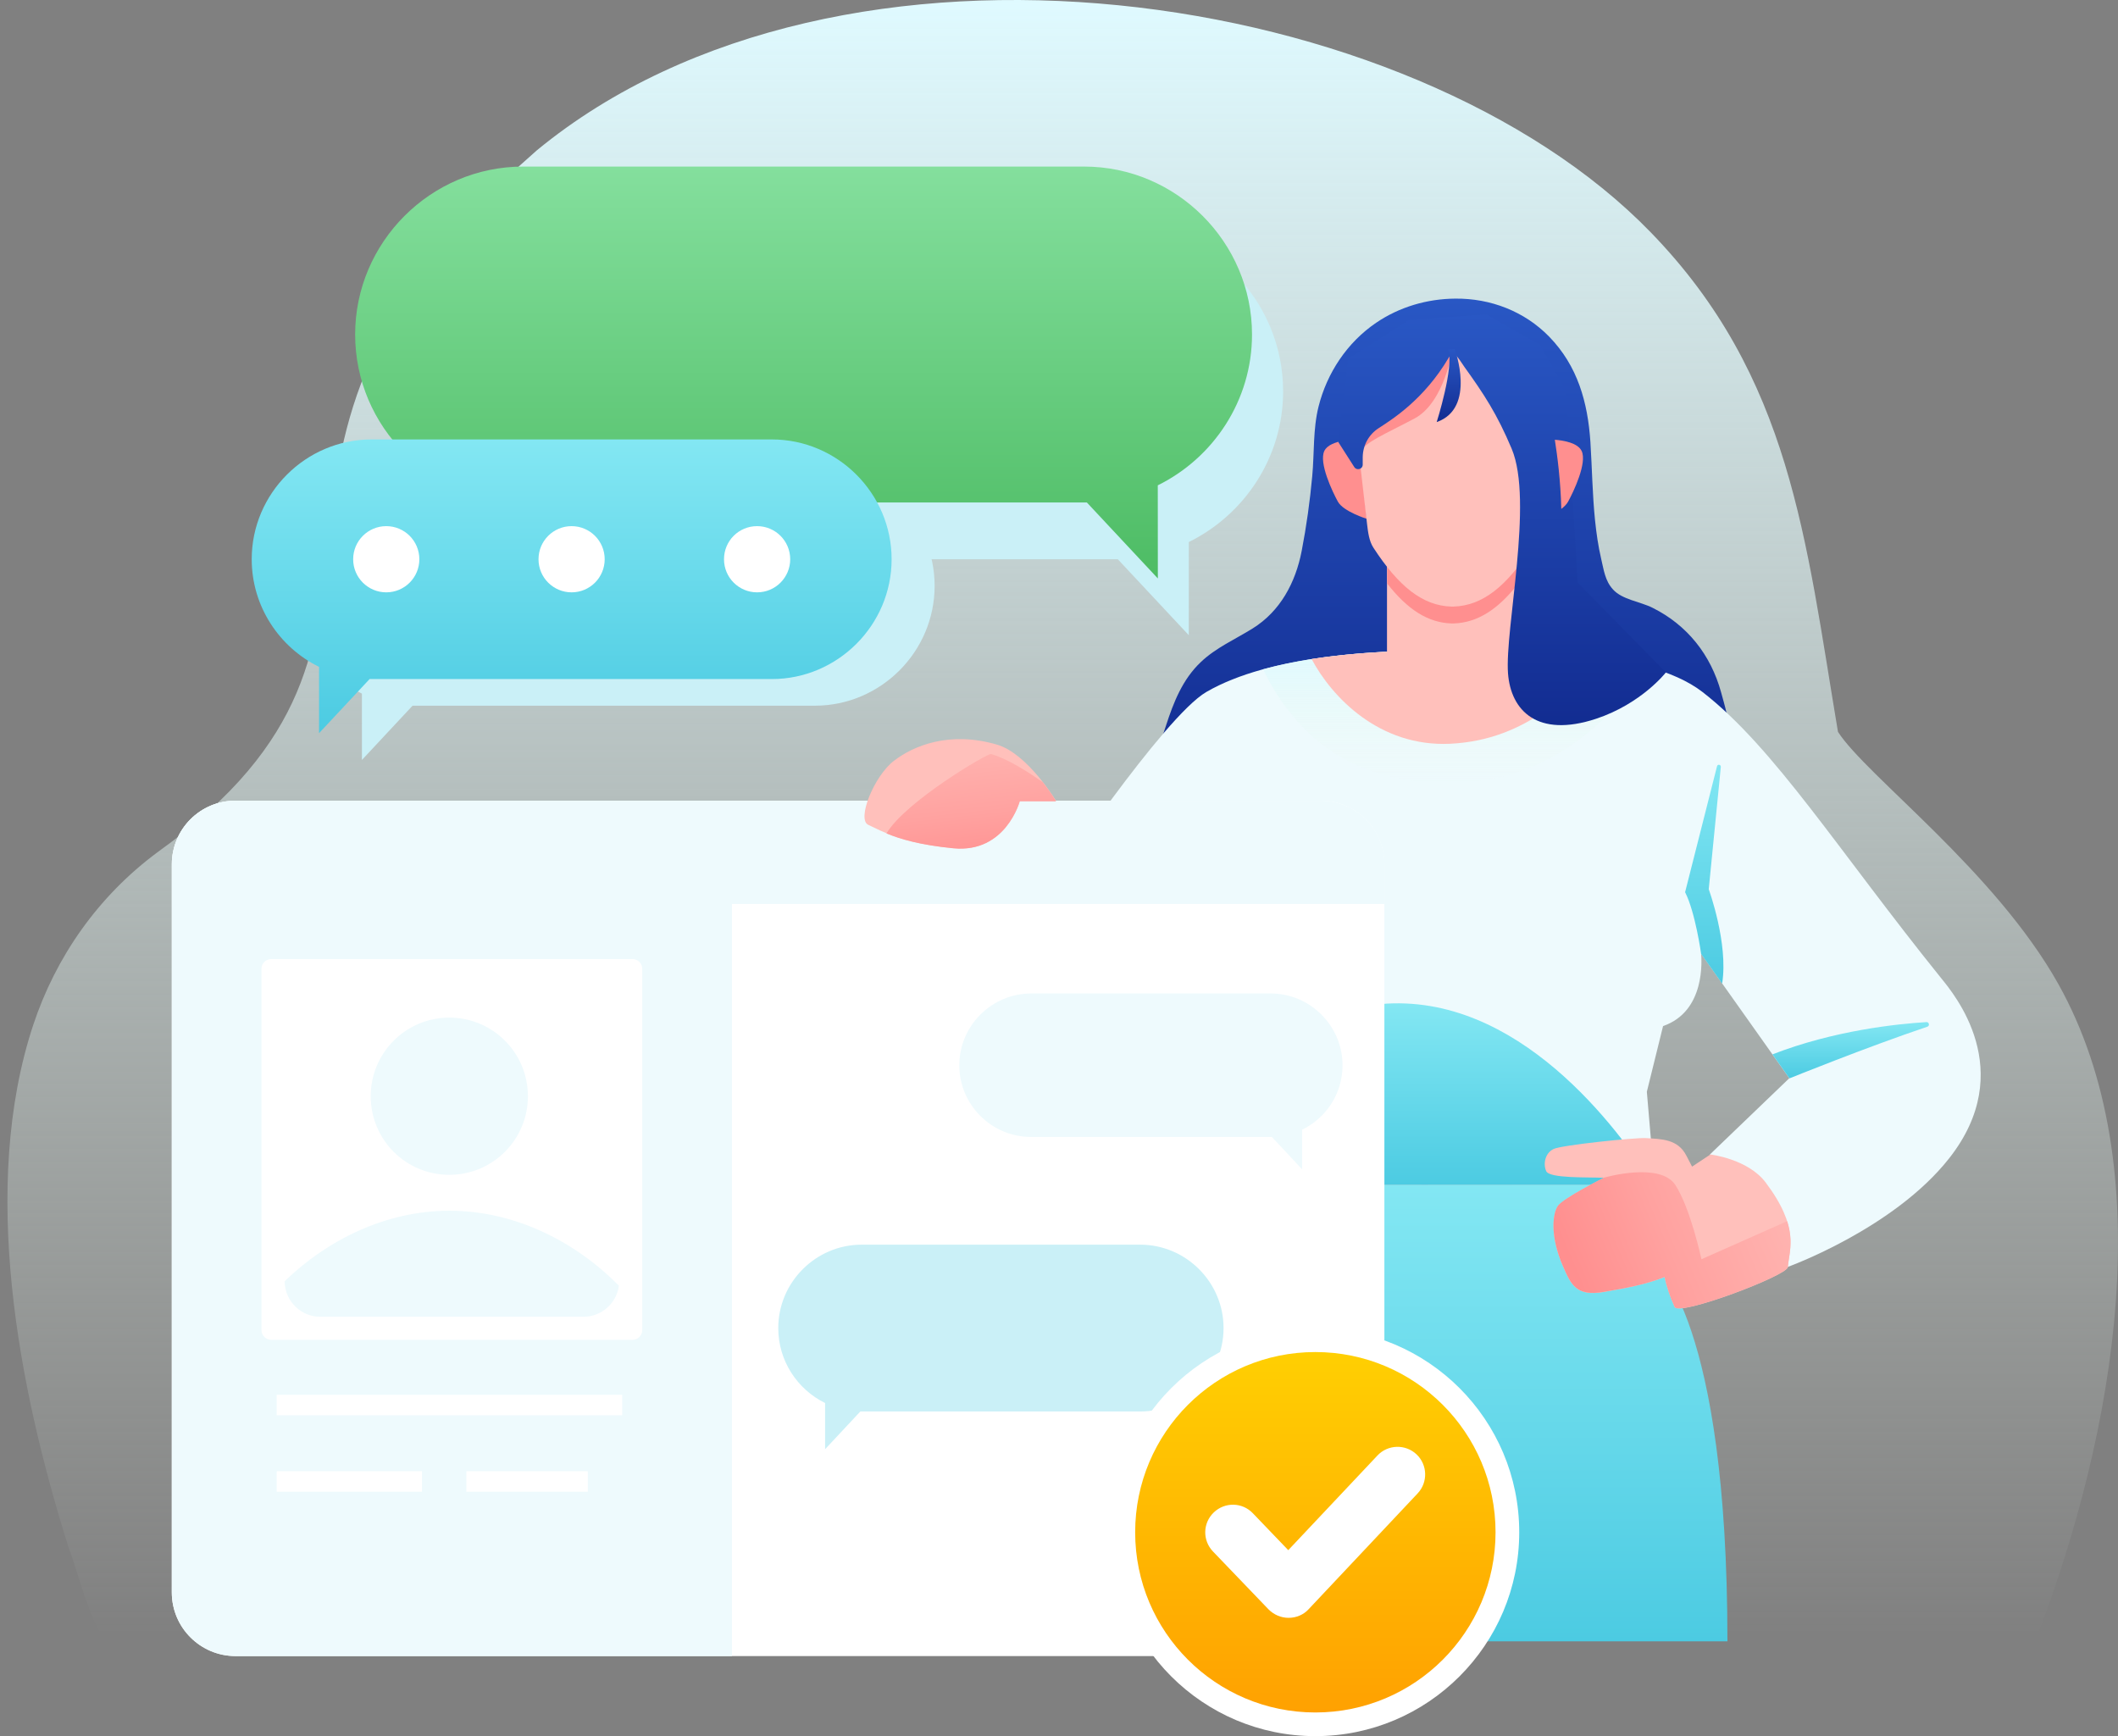 <svg width="122" height="100" viewBox="0 0 122 100" fill="none" xmlns="http://www.w3.org/2000/svg">
<rect x="0" y="0" width="122" height="100" fill="#808080" stroke="none"/>
<path d="M117.241 94.529H6.036C5.102 93.071 4.654 91.107 3.91 89.001C1.06 79.927 -1.17 68.346 1.918 59.024C3.205 55.154 5.616 51.637 9.105 49.063C26.757 36.377 10.439 26.559 30.923 8.659C48.432 -5.753 81.335 -0.787 95.08 13.377C103.163 21.698 104.002 31.039 105.87 42.153C107.509 44.698 114.925 50.169 118.575 56.698C124.456 67.24 121.93 82.319 117.241 94.529Z" fill="url(#paint0_linear_906_5558)"/>
<path d="M69.01 44.651C69.973 44.67 70.926 44.68 71.889 44.689C73.805 44.699 75.73 44.68 77.646 44.661C81.439 44.623 85.233 44.556 89.027 44.623C90.714 44.651 92.41 44.708 94.097 44.775C95.546 44.832 97.119 45.147 98.558 44.899C100.56 44.556 99.454 41.039 99.14 39.885C98.549 37.722 97.195 36.006 95.184 35.005C94.479 34.652 93.44 34.538 92.916 33.957C92.448 33.451 92.382 32.822 92.229 32.184C92.058 31.45 91.953 30.706 91.876 29.963C91.724 28.466 91.705 26.96 91.61 25.454C91.457 23.167 90.876 21.079 89.236 19.392C87.816 17.934 85.862 17.181 83.832 17.2C82.212 17.21 80.61 17.677 79.266 18.592C77.598 19.726 76.435 21.48 75.949 23.424C75.625 24.721 75.711 26.103 75.587 27.427C75.454 28.876 75.253 30.316 74.977 31.745C74.624 33.556 73.748 35.205 72.156 36.197C71.145 36.826 70.03 37.312 69.172 38.131C68.114 39.132 67.6 40.448 67.161 41.801C66.999 42.325 66.77 42.84 66.685 43.383C66.675 43.422 66.675 43.45 66.675 43.488C66.494 45.004 68.009 44.632 69.01 44.651Z" fill="url(#paint1_linear_906_5558)"/>
<path d="M111.818 56.346C105.908 49.016 102.219 43.078 98.064 39.856C94.737 37.282 86.96 37.445 83.261 37.473C79.43 37.445 73.186 37.712 69.488 39.856C67.029 41.286 60.509 51.018 60.509 51.018L59.861 45.737L50.978 46.128C50.978 46.128 47.346 57.223 50.873 62.818C53.236 66.573 59.432 65.372 62.177 63.714C64.989 62.027 69.516 56.479 70.899 53.753L71.156 68.251H95.319L94.861 62.884L95.795 59.1C98.273 58.242 98.007 55.231 97.988 54.935L103.068 62.103L98.502 66.487C98.502 66.487 97.387 69.49 102.963 72.978C102.963 72.978 109.073 70.786 112.275 66.716C116.269 61.645 112.533 57.232 111.818 56.346Z" fill="#EEFAFD"/>
<path d="M79.524 57.833C75.845 58.157 73.071 59.73 71.041 61.57L71.155 68.251H95.261C93.231 65.02 87.426 57.138 79.524 57.833Z" fill="url(#paint2_linear_906_5558)"/>
<path d="M31.924 12.863H64.236C69.554 12.863 73.91 17.219 73.91 22.537C73.91 26.34 71.689 29.638 68.477 31.221V36.587L64.388 32.212C64.331 32.212 64.283 32.212 64.226 32.212H31.924C26.605 32.212 22.249 27.856 22.249 22.537C22.249 17.219 26.605 12.863 31.924 12.863Z" fill="#CAF0F7"/>
<path d="M16.977 33.746C16.977 29.953 20.085 26.845 23.878 26.845H46.935C50.729 26.845 53.836 29.953 53.836 33.746C53.836 37.54 50.729 40.647 46.935 40.647H23.878C23.84 40.647 23.802 40.647 23.764 40.647L20.847 43.773V39.951C18.56 38.817 16.977 36.453 16.977 33.746Z" fill="#CAF0F7"/>
<path d="M62.969 16.694H29.618V17.781H62.969V16.694Z" fill="white"/>
<path d="M59.651 20.745H47.927V21.832H59.651V20.745Z" fill="white"/>
<path d="M43.639 20.745H29.618V21.832H43.639V20.745Z" fill="white"/>
<path d="M71.166 68.251L82.042 68.26L95.329 68.251L95.357 72.817C95.357 72.817 99.503 75.914 99.503 94.539H65.361C65.352 79.46 71.166 68.251 71.166 68.251Z" fill="url(#paint3_linear_906_5558)"/>
<path d="M92.382 74.418C93.583 74.208 94.756 73.998 95.88 73.56C96.014 74.151 96.214 74.732 96.462 75.285C96.71 75.828 102.934 73.483 102.982 72.988C103.067 71.949 103.677 70.729 101.704 68.108C100.675 66.745 98.521 66.497 98.521 66.497L97.472 67.193C97.472 67.193 97.529 67.336 97.138 66.564C96.643 65.591 95.671 65.61 94.794 65.553C94.222 65.515 89.952 65.953 89.485 66.182C88.979 66.43 88.884 67.069 89.065 67.459C89.265 67.888 91.496 67.793 92.392 67.841C92.392 67.841 90.056 69.013 89.742 69.461C89.466 69.842 89.227 71.129 90.047 72.978C90.495 73.998 90.8 74.694 92.382 74.418Z" fill="#FFC0BB"/>
<path d="M9.896 91.717C9.896 93.748 11.545 95.387 13.565 95.387H76.074C78.104 95.387 79.743 93.748 79.743 91.717V49.788C79.743 47.758 78.104 46.118 76.074 46.118H13.565C11.535 46.118 9.896 47.758 9.896 49.788V91.717Z" fill="white"/>
<path d="M42.16 46.118H13.565C11.535 46.118 9.896 47.758 9.896 49.788V91.717C9.896 93.748 11.545 95.387 13.565 95.387H42.16V46.118Z" fill="#EEFAFD"/>
<path d="M9.896 52.066H79.753V49.788C79.753 47.758 78.113 46.118 76.083 46.118H13.575C11.545 46.118 9.905 47.758 9.905 49.788V52.066H9.896Z" fill="#EEFAFD"/>
<path fill-rule="evenodd" clip-rule="evenodd" d="M30.132 28.943H62.444C62.498 28.943 62.552 28.942 62.605 28.942L66.694 33.318L66.69 27.954C69.897 26.373 72.118 23.066 72.118 19.268C72.118 13.95 67.763 9.594 62.444 9.594H30.132C24.813 9.594 20.457 13.95 20.457 19.268C20.457 24.587 24.813 28.943 30.132 28.943Z" fill="url(#paint4_linear_906_5558)"/>
<path fill-rule="evenodd" clip-rule="evenodd" d="M44.457 39.113H21.4C21.363 39.113 21.327 39.113 21.29 39.112L18.378 42.23V38.411C16.087 37.285 14.499 34.924 14.499 32.212C14.499 28.419 17.606 25.311 21.4 25.311H44.457C48.25 25.311 51.358 28.419 51.358 32.212C51.358 36.006 48.25 39.113 44.457 39.113Z" fill="url(#paint5_linear_906_5558)"/>
<path d="M77.332 61.359C77.332 59.091 75.473 57.223 73.195 57.223H59.394C57.125 57.223 55.257 59.081 55.257 61.359C55.257 63.637 57.116 65.487 59.394 65.487H73.195C73.215 65.487 73.243 65.487 73.262 65.487L75.006 67.355V65.067C76.388 64.4 77.332 62.989 77.332 61.359Z" fill="#EEFAFD"/>
<path d="M44.829 76.495C44.829 73.855 46.993 71.691 49.633 71.691H65.675C68.315 71.691 70.479 73.855 70.479 76.495C70.479 79.136 68.315 81.299 65.675 81.299H49.633C49.605 81.299 49.576 81.299 49.557 81.299L47.527 83.472V80.813C45.925 80.022 44.829 78.383 44.829 76.495Z" fill="#CAF0F7"/>
<path d="M31.019 32.212C31.019 33.27 31.876 34.118 32.925 34.118C33.983 34.118 34.831 33.26 34.831 32.212C34.831 31.154 33.973 30.305 32.925 30.305C31.876 30.305 31.019 31.154 31.019 32.212Z" fill="white"/>
<path d="M41.704 32.212C41.704 33.27 42.562 34.118 43.61 34.118C44.668 34.118 45.517 33.26 45.517 32.212C45.517 31.154 44.659 30.305 43.61 30.305C42.552 30.305 41.704 31.154 41.704 32.212Z" fill="white"/>
<path d="M20.343 32.212C20.343 33.27 21.201 34.118 22.249 34.118C23.307 34.118 24.155 33.26 24.155 32.212C24.155 31.154 23.298 30.305 22.249 30.305C21.201 30.305 20.343 31.154 20.343 32.212Z" fill="white"/>
<path d="M78.256 25.31C78.256 25.31 76.607 25.282 76.282 25.977C75.959 26.664 76.75 28.322 77.064 28.894C77.379 29.466 78.732 29.885 78.732 29.885L78.256 25.31Z" fill="#FF8F8F"/>
<path d="M83.262 37.473C80.412 37.454 76.237 37.597 72.758 38.55C73.158 39.389 73.644 40.209 74.254 40.981C75.179 42.163 76.389 43.24 77.962 43.983C79.897 44.898 82.328 45.26 84.606 45.051C89.686 44.584 92.669 41.448 95.033 38.436C91.24 37.349 86.064 37.454 83.262 37.473Z" fill="url(#paint6_linear_906_5558)"/>
<path d="M83.261 37.473C81.145 37.454 78.304 37.53 75.55 37.959C76.722 40.161 79.458 43.03 83.528 42.84C88.017 42.63 90.676 39.684 92.144 37.845C88.923 37.387 85.406 37.454 83.261 37.473Z" fill="#FFC0BB"/>
<path d="M58.745 46.147C58.745 46.147 57.935 49.14 54.932 48.854C51.92 48.568 50.843 47.891 50.014 47.51C49.337 47.195 50.348 44.698 51.492 43.821C52.635 42.944 54.694 42.096 57.42 42.887C59.193 43.402 60.833 46.137 60.833 46.137H58.745V46.147Z" fill="#FFC0BB"/>
<path d="M36.432 77.172H15.625C15.31 77.172 15.062 76.915 15.062 76.61V55.803C15.062 55.488 15.31 55.24 15.625 55.24H36.432C36.747 55.24 36.995 55.498 36.995 55.803V76.61C36.995 76.915 36.747 77.172 36.432 77.172Z" fill="white"/>
<path d="M30.409 63.141C30.409 65.638 28.388 67.668 25.881 67.668C23.374 67.668 21.354 65.648 21.354 63.141C21.354 60.644 23.374 58.613 25.881 58.613C28.388 58.613 30.409 60.644 30.409 63.141Z" fill="#EEFAFD"/>
<path d="M35.65 74.054C33.22 71.585 29.741 69.736 25.89 69.736C22.173 69.736 18.808 71.462 16.396 73.797C16.406 74.931 17.321 75.846 18.456 75.846H33.62C34.65 75.837 35.517 75.064 35.65 74.054Z" fill="#EEFAFD"/>
<path d="M35.841 80.336H15.938V81.518H35.841V80.336Z" fill="white"/>
<path d="M33.859 84.741H26.862V85.923H33.859V84.741Z" fill="white"/>
<path d="M24.307 84.741H15.938V85.923H24.307V84.741Z" fill="white"/>
<path d="M87.51 88.257C87.51 94.738 82.249 99.999 75.767 99.999C69.286 99.999 64.024 94.738 64.024 88.257C64.024 81.775 69.286 76.514 75.767 76.514C82.249 76.514 87.51 81.766 87.51 88.257Z" fill="white"/>
<path d="M86.146 88.256C86.146 93.984 81.505 98.636 75.766 98.636C70.038 98.636 65.387 93.994 65.387 88.256C65.387 82.527 70.028 77.876 75.766 77.876C81.495 77.876 86.146 82.518 86.146 88.256Z" fill="url(#paint7_linear_906_5558)"/>
<path d="M74.224 93.185C73.786 93.185 73.376 93.004 73.071 92.699L69.869 89.363C69.258 88.724 69.278 87.724 69.916 87.114C70.555 86.504 71.556 86.523 72.166 87.161L74.206 89.287L79.343 83.835C79.943 83.196 80.954 83.167 81.593 83.768C82.231 84.368 82.26 85.379 81.659 86.017L75.378 92.689C75.092 93.004 74.672 93.185 74.224 93.185C74.234 93.185 74.234 93.185 74.224 93.185Z" fill="white"/>
<path d="M96.5 68.251C97.377 69.595 98.006 72.531 98.006 72.531L102.944 70.338C103.325 71.53 103.039 72.293 102.982 72.979C102.934 73.474 96.719 75.819 96.462 75.276C96.205 74.723 96.014 74.142 95.881 73.551C94.756 73.999 93.593 74.199 92.383 74.409C90.8 74.685 90.495 73.989 90.047 72.969C89.228 71.111 89.466 69.824 89.742 69.452C90.057 69.004 92.392 67.832 92.392 67.832C92.392 67.832 95.614 66.898 96.5 68.251Z" fill="url(#paint8_linear_906_5558)"/>
<path d="M60.061 45.05C59.165 44.421 58.012 43.697 57.087 43.43C56.897 43.373 52.15 46.166 51.063 48.005C51.845 48.329 52.989 48.672 54.924 48.863C57.936 49.149 58.736 46.156 58.736 46.156H60.824C60.833 46.147 60.538 45.66 60.061 45.05Z" fill="url(#paint9_linear_906_5558)"/>
<path d="M79.893 38.324H87.442V32.11H79.893V38.324Z" fill="#FFC0BB"/>
<path fill-rule="evenodd" clip-rule="evenodd" d="M79.905 32.106H87.454V33.612C86.282 35.109 85.11 35.862 83.737 35.91C83.718 35.91 83.699 35.91 83.68 35.91C83.661 35.91 83.642 35.91 83.623 35.91C82.25 35.871 81.078 35.109 79.905 33.612V32.106Z" fill="#FF8F8F"/>
<path d="M83.604 18.439H83.738C86.721 18.439 89.171 20.269 89.171 23.519L89.028 26.264L88.58 30.172C88.523 30.648 88.466 31.163 88.208 31.554C86.778 33.775 85.397 34.89 83.719 34.938C83.7 34.938 83.681 34.938 83.662 34.938C83.643 34.938 83.624 34.938 83.604 34.938C81.936 34.89 80.554 33.765 79.115 31.554C78.858 31.163 78.801 30.648 78.743 30.172L78.295 26.264L78.152 23.519C78.171 20.269 80.621 18.439 83.604 18.439Z" fill="#FFC0BB"/>
<path d="M80.02 20.716L83.671 20.097C83.671 20.097 83.213 23.175 81.488 24.1C79.763 25.015 78.667 25.444 78.333 26.044C78.009 26.635 80.02 20.716 80.02 20.716Z" fill="#FF8F8F"/>
<path d="M81.154 18.439L85.606 18.105L88.713 19.869L90.181 22.452L90.362 24.93L90.877 33.556L95.957 38.732C95.957 38.732 94.556 40.533 91.934 41.401C88.551 42.516 87.026 40.924 86.864 38.789C86.673 36.225 88.351 28.876 87.074 25.845C86.235 23.853 85.491 22.719 84.347 21.127C83.995 20.631 83.747 20.088 83.442 20.612C82.022 23.014 80.201 24.148 79.41 24.663C78.848 25.025 78.505 25.645 78.495 26.322C78.495 26.455 78.495 26.608 78.495 26.76C78.495 27.027 78.152 27.122 78.009 26.903L77.094 25.473L77.656 20.66L81.154 18.439Z" fill="url(#paint10_linear_906_5558)"/>
<path d="M89.561 25.33C90.076 25.368 90.886 25.511 91.106 25.978C91.43 26.665 90.639 28.323 90.324 28.895C90.248 29.038 90.105 29.181 89.933 29.314C89.895 27.694 89.704 26.245 89.561 25.33Z" fill="#FF8F8F"/>
<path d="M83.423 20.136L83.795 20.107C83.795 20.107 85.053 23.51 82.756 24.31C82.756 24.31 83.766 21.127 83.423 20.136Z" fill="url(#paint11_linear_906_5558)"/>
<path d="M98.426 51.218L99.122 44.174C99.132 44.031 98.932 44.002 98.903 44.136L97.064 51.389C97.654 52.543 97.988 54.945 97.988 54.945L99.198 56.651C99.57 54.344 98.426 51.218 98.426 51.218Z" fill="url(#paint12_linear_906_5558)"/>
<path d="M102.095 60.73L103.076 62.112C103.076 62.112 107.575 60.292 111.016 59.138C111.169 59.091 111.121 58.862 110.968 58.871C109.272 58.976 105.65 59.348 102.095 60.73Z" fill="url(#paint13_linear_906_5558)"/>
<defs>
<linearGradient id="paint0_linear_906_5558" x1="61.214" y1="0" x2="61.214" y2="94.529" gradientUnits="userSpaceOnUse">
<stop stop-color="#DFFAFF"/>
<stop offset="1" stop-color="#EEF9F0" stop-opacity="0"/>
</linearGradient>
<linearGradient id="paint1_linear_906_5558" x1="66.66" y1="17.2" x2="66.66" y2="44.993" gradientUnits="userSpaceOnUse">
<stop stop-color="#2957C4"/>
<stop offset="1" stop-color="#122C91"/>
</linearGradient>
<linearGradient id="paint2_linear_906_5558" x1="71.041" y1="57.79" x2="71.041" y2="68.251" gradientUnits="userSpaceOnUse">
<stop stop-color="#83E7F3"/>
<stop offset="1" stop-color="#4CCBE2"/>
</linearGradient>
<linearGradient id="paint3_linear_906_5558" x1="65.361" y1="68.251" x2="65.361" y2="94.539" gradientUnits="userSpaceOnUse">
<stop stop-color="#83E7F3"/>
<stop offset="1" stop-color="#4CCBE2"/>
</linearGradient>
<linearGradient id="paint4_linear_906_5558" x1="20.457" y1="9.594" x2="20.457" y2="33.318" gradientUnits="userSpaceOnUse">
<stop stop-color="#84DF9D"/>
<stop offset="1" stop-color="#4DBC64"/>
</linearGradient>
<linearGradient id="paint5_linear_906_5558" x1="14.499" y1="25.311" x2="14.499" y2="42.23" gradientUnits="userSpaceOnUse">
<stop stop-color="#83E7F3"/>
<stop offset="1" stop-color="#4CCBE2"/>
</linearGradient>
<linearGradient id="paint6_linear_906_5558" x1="83.895" y1="37.461" x2="83.895" y2="45.108" gradientUnits="userSpaceOnUse">
<stop stop-color="#DFFAFF"/>
<stop offset="1" stop-color="#EEF9F0" stop-opacity="0"/>
</linearGradient>
<linearGradient id="paint7_linear_906_5558" x1="65.387" y1="77.876" x2="65.387" y2="98.636" gradientUnits="userSpaceOnUse">
<stop stop-color="#FFCF02"/>
<stop offset="1" stop-color="#FFA101"/>
</linearGradient>
<linearGradient id="paint8_linear_906_5558" x1="108.703" y1="65.83" x2="90.798" y2="73.462" gradientUnits="userSpaceOnUse">
<stop stop-color="#FFC0BB"/>
<stop offset="0.277" stop-color="#FFB8B4"/>
<stop offset="0.709" stop-color="#FFA2A0"/>
<stop offset="1" stop-color="#FF8F8F"/>
</linearGradient>
<linearGradient id="paint9_linear_906_5558" x1="55.06" y1="38.967" x2="56.286" y2="50.122" gradientUnits="userSpaceOnUse">
<stop stop-color="#FFC0BB"/>
<stop offset="0.277" stop-color="#FFB8B4"/>
<stop offset="0.709" stop-color="#FFA2A0"/>
<stop offset="1" stop-color="#FF8F8F"/>
</linearGradient>
<linearGradient id="paint10_linear_906_5558" x1="77.094" y1="18.105" x2="77.094" y2="41.767" gradientUnits="userSpaceOnUse">
<stop stop-color="#2957C4"/>
<stop offset="1" stop-color="#122C91"/>
</linearGradient>
<linearGradient id="paint11_linear_906_5558" x1="82.756" y1="20.107" x2="82.756" y2="24.31" gradientUnits="userSpaceOnUse">
<stop stop-color="#2957C4"/>
<stop offset="1" stop-color="#122C91"/>
</linearGradient>
<linearGradient id="paint12_linear_906_5558" x1="97.064" y1="44.05" x2="97.064" y2="56.651" gradientUnits="userSpaceOnUse">
<stop stop-color="#83E7F3"/>
<stop offset="1" stop-color="#4CCBE2"/>
</linearGradient>
<linearGradient id="paint13_linear_906_5558" x1="102.095" y1="58.871" x2="102.095" y2="62.112" gradientUnits="userSpaceOnUse">
<stop stop-color="#83E7F3"/>
<stop offset="1" stop-color="#4CCBE2"/>
</linearGradient>
</defs>
</svg>
